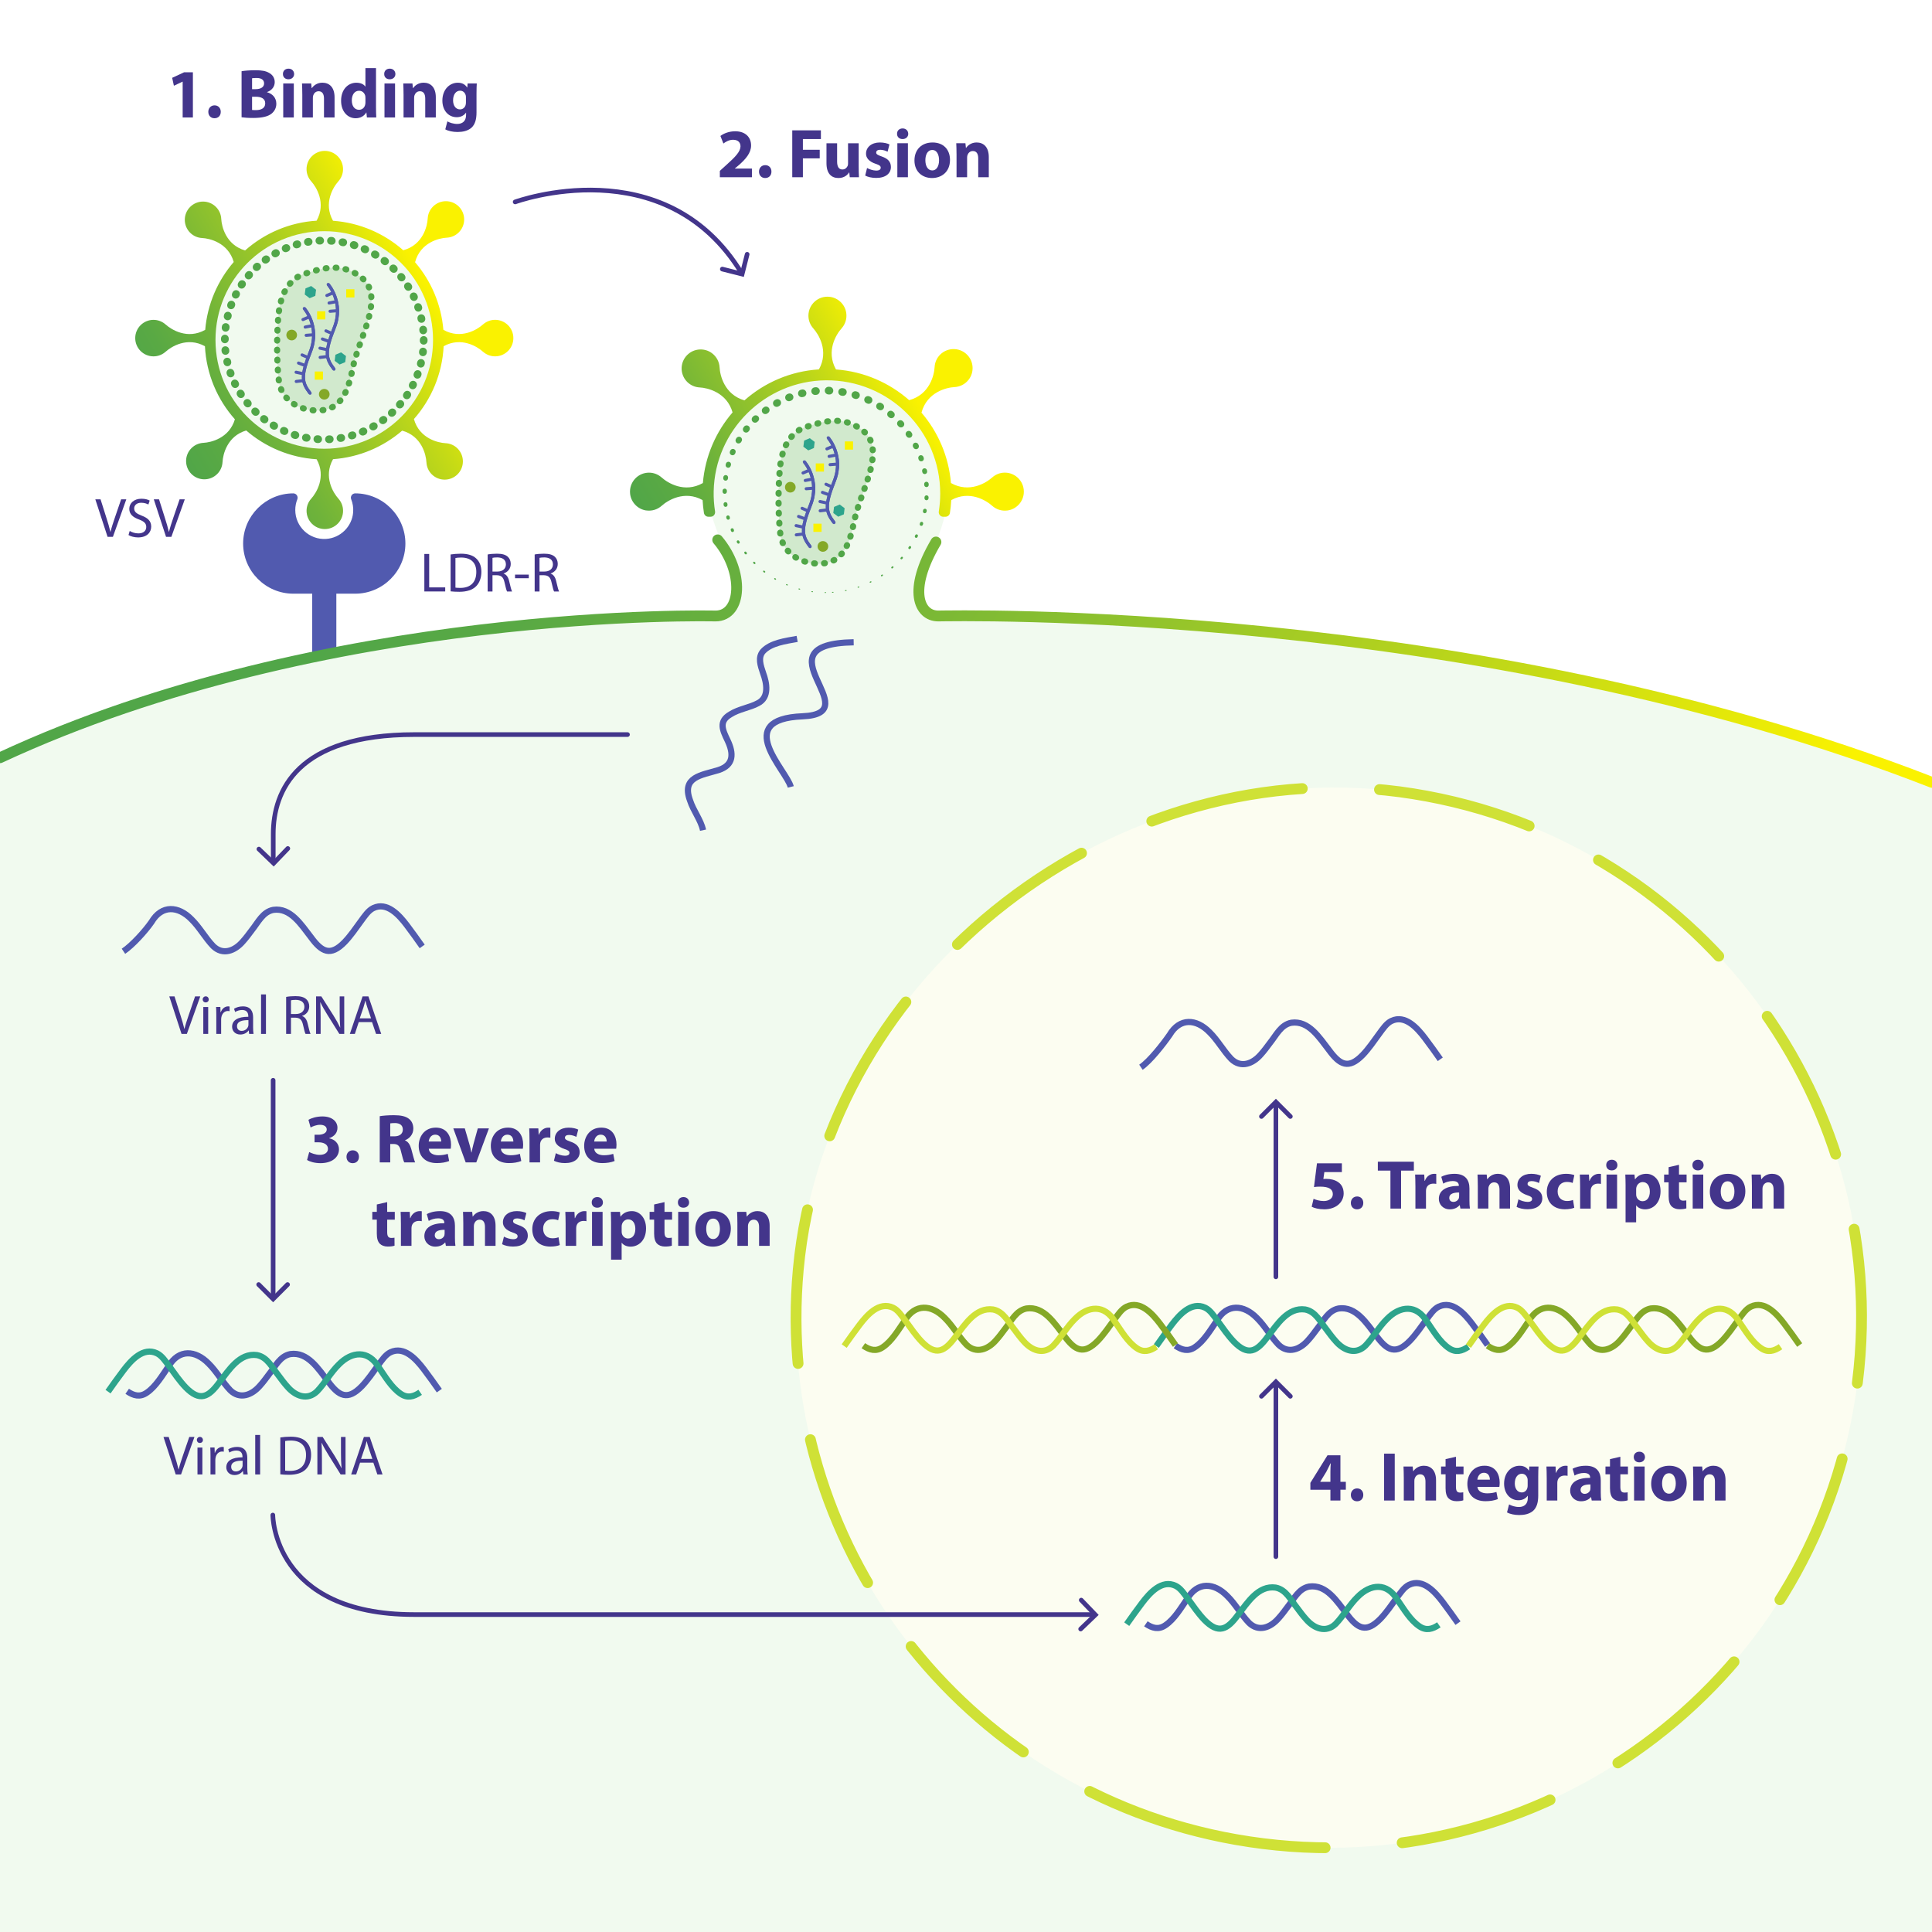 <?xml version="1.0" encoding="UTF-8"?>
<svg xmlns="http://www.w3.org/2000/svg" width="1250" height="1250" xmlns:xlink="http://www.w3.org/1999/xlink" viewBox="0 0 1250 1250">
  <defs>
    <style>
      .cls-1, .cls-2, .cls-3, .cls-4, .cls-5, .cls-6, .cls-7, .cls-8, .cls-9, .cls-10, .cls-11 {
        fill: none;
      }

      .cls-1, .cls-2, .cls-3, .cls-5, .cls-7, .cls-8, .cls-11 {
        stroke-miterlimit: 10;
      }

      .cls-1, .cls-3 {
        stroke-width: 2px;
      }

      .cls-1, .cls-3, .cls-11 {
        stroke: #515aaf;
      }

      .cls-1, .cls-4, .cls-6, .cls-7, .cls-9, .cls-10, .cls-12 {
        stroke-linecap: round;
      }

      .cls-2 {
        stroke: #2da48c;
      }

      .cls-2, .cls-5, .cls-7, .cls-8, .cls-11 {
        stroke-width: 4px;
      }

      .cls-13 {
        fill: url(#Unbenannter_Verlauf_8);
      }

      .cls-14 {
        opacity: .2;
      }

      .cls-14, .cls-15 {
        fill: #51a648;
      }

      .cls-16 {
        fill: #faf200;
      }

      .cls-4, .cls-6, .cls-12 {
        stroke-linejoin: round;
      }

      .cls-4, .cls-9 {
        stroke: #43358b;
        stroke-width: 3px;
      }

      .cls-17 {
        fill: #84a827;
      }

      .cls-5 {
        stroke: #84a827;
      }

      .cls-6 {
        stroke: url(#Unbenannter_Verlauf_30);
      }

      .cls-6, .cls-12 {
        stroke-width: 7px;
      }

      .cls-7 {
        stroke-dasharray: .5 5.95;
      }

      .cls-7, .cls-10 {
        stroke: #51a648;
      }

      .cls-18 {
        fill: #fff;
      }

      .cls-8, .cls-12 {
        stroke: #cfe136;
      }

      .cls-19 {
        fill: #515aaf;
      }

      .cls-10 {
        stroke-dasharray: .5 7;
        stroke-miterlimit: 1;
        stroke-width: 5px;
      }

      .cls-20 {
        fill: #43358b;
      }

      .cls-21 {
        fill: url(#Unbenannter_Verlauf_22);
      }

      .cls-22 {
        fill: #f1faef;
      }

      .cls-23 {
        fill: #2da48c;
      }

      .cls-12 {
        fill: #fcfdf1;
        stroke-dasharray: 100 50;
      }
    </style>
    <linearGradient id="Unbenannter_Verlauf_8" data-name="Unbenannter Verlauf 8" x1="275.29" y1="182.38" x2="81.36" y2="294.35" gradientUnits="userSpaceOnUse">
      <stop offset="0" stop-color="#faf200"/>
      <stop offset=".19" stop-color="#c7db15"/>
      <stop offset=".41" stop-color="#94c42b"/>
      <stop offset=".6" stop-color="#6fb33a"/>
      <stop offset=".76" stop-color="#59a944"/>
      <stop offset=".86" stop-color="#51a648"/>
    </linearGradient>
    <linearGradient id="Unbenannter_Verlauf_22" data-name="Unbenannter Verlauf 22" x1="591.36" y1="255.35" x2="399" y2="366.4" gradientUnits="userSpaceOnUse">
      <stop offset="0" stop-color="#faf200"/>
      <stop offset=".19" stop-color="#c7db15"/>
      <stop offset=".41" stop-color="#94c42b"/>
      <stop offset=".6" stop-color="#6fb33a"/>
      <stop offset=".76" stop-color="#59a944"/>
      <stop offset=".86" stop-color="#51a648"/>
    </linearGradient>
    <linearGradient id="Unbenannter_Verlauf_30" data-name="Unbenannter Verlauf 30" x1="1052.03" y1="744.78" x2="149.76" y2="223.85" gradientUnits="userSpaceOnUse">
      <stop offset="0" stop-color="#faf200"/>
      <stop offset=".19" stop-color="#c7db15"/>
      <stop offset=".41" stop-color="#94c42b"/>
      <stop offset=".6" stop-color="#6fb33a"/>
      <stop offset=".76" stop-color="#59a944"/>
      <stop offset=".86" stop-color="#51a648"/>
    </linearGradient>
  </defs>
  <g id="Ebene_2" data-name="Ebene 2">
    <rect class="cls-18" x="0" width="1250" height="1250"/>
  </g>
  <g id="Ebene_1" data-name="Ebene 1">
    <path class="cls-22" d="M1250,506.18c-292.71-113.72-643.99-108.9-643.99-108.9,0,0-16.1-5.84-9.27-27.28,2.71-8.51,17.1-28.96,16.58-55.38-.77-38.72-42.32-75.03-76.66-74.26-46.64,1.04-73.53,38.91-76.94,63.4-3.41,24.5.89,34.84,16.09,65.54,7.68,15.52-7.47,27.98-7.47,27.98,0,0-254.11-6.5-468.34,92.97v759.74h1250V506.18Z"/>
    <path class="cls-19" d="M229.84,319.21h0c-1.97,0-3.36,1.99-2.62,3.82,1.03,2.58,1.5,5.44,1.27,8.43-.71,9.22-8.27,16.65-17.5,17.22-10.9.68-19.95-7.96-19.95-18.71,0-2.43.46-4.75,1.31-6.88.74-1.86-.6-3.88-2.6-3.88h0c-17.85,0-32.45,14.6-32.45,32.45h0c0,17.85,14.6,32.45,32.45,32.45h40.09c17.85,0,32.45-14.6,32.45-32.45h0c0-17.85-14.6-32.45-32.45-32.45Z"/>
    <g>
      <g>
        <g>
          <path class="cls-13" d="M320.33,206.93c-3.06,0-5.85,1.18-7.95,3.09v-.02c-3.48,3.16-14.06,9.87-25.52,3.39-1.4-16.63-8.06-31.77-18.31-43.73,3.43-12.89,15.78-15.66,20.5-15.88h-.01c2.84-.14,5.64-1.28,7.81-3.45,4.61-4.61,4.61-12.09,0-16.7-4.61-4.61-12.09-4.61-16.7,0-2.17,2.17-3.3,4.97-3.43,7.81h-.01c-.22,4.7-2.98,17-15.8,20.47-12.31-10.84-28.09-17.83-45.46-19.08-6.42-11.44.27-21.98,3.43-25.45h-.02c1.91-2.1,3.09-4.88,3.09-7.95,0-6.52-5.29-11.81-11.81-11.81s-11.81,5.29-11.81,11.81c0,3.06,1.18,5.85,3.09,7.95h-.02c3.15,3.46,9.83,13.98,3.45,25.4-17.7,1.12-33.79,8.2-46.27,19.25-12.5-3.6-15.2-15.71-15.42-20.37h-.01c-.13-2.83-1.27-5.63-3.43-7.79-4.61-4.61-12.09-4.61-16.7,0-4.61,4.61-4.61,12.09,0,16.7,2.17,2.17,4.97,3.3,7.81,3.43h-.01c4.67.23,16.82,2.95,20.4,15.51-10.33,11.99-17.04,27.18-18.45,43.89-11.46,6.49-22.04-.22-25.52-3.39v.02c-2.1-1.91-4.88-3.09-7.95-3.09-6.52,0-11.81,5.29-11.81,11.81s5.29,11.81,11.81,11.81c3.06,0,5.85-1.18,7.95-3.09v.02c3.46-3.15,13.95-9.81,25.34-3.48.93,18.11,8.09,34.57,19.38,47.28-3.67,12.33-15.68,15-20.32,15.22h.01c-2.84.14-5.64,1.28-7.81,3.45-4.61,4.61-4.61,12.09,0,16.7,4.61,4.61,12.09,4.61,16.7,0,2.17-2.17,3.3-4.97,3.43-7.81h.01c.22-4.64,2.91-16.68,15.3-20.33,12.38,10.69,28.2,17.52,45.57,18.62,6.38,11.42-.3,21.94-3.45,25.4h.02c-1.91,2.1-3.09,4.88-3.09,7.95,0,6.52,5.29,11.81,11.81,11.81s11.81-5.29,11.81-11.81c0-3.06-1.18-5.85-3.09-7.95h.02c-3.15-3.47-9.85-14.01-3.43-25.45,17.04-1.23,32.55-7.97,44.75-18.46,12.72,3.51,15.45,15.75,15.68,20.45h.01c.13,2.83,1.27,5.63,3.43,7.79,4.61,4.61,12.09,4.61,16.7,0,4.61-4.61,4.61-12.09,0-16.7-2.17-2.17-4.97-3.3-7.81-3.43h.01c-4.69-.23-16.89-2.96-20.43-15.61,11.21-12.69,18.32-29.09,19.24-47.13,11.4-6.32,21.89.34,25.34,3.48v-.02c2.1,1.91,4.88,3.09,7.95,3.09,6.52,0,11.81-5.29,11.81-11.81,0-6.52-5.29-11.81-11.81-11.81Z"/>
          <circle class="cls-22" cx="209.8" cy="219.96" r="70.38"/>
        </g>
        <circle class="cls-10" cx="209.8" cy="219.96" r="64.33"/>
      </g>
      <g>
        <path class="cls-14" d="M180.48,201.29c2.1-15.95,10.33-22.28,16.79-24.22,6.46-1.94,18.41-6.46,29.07-1.94,10.66,4.52,15.5,11.3,13.56,24.22-1.94,12.92-9.04,25.51-11.95,40.05-2.91,14.53-7.75,25.51-20.99,26.16s-24.87-6.78-26.48-18.73c-1.61-11.95-1.61-33.26,0-45.54Z"/>
        <path class="cls-7" d="M180.48,201.29c2.1-15.95,10.33-22.28,16.79-24.22,6.46-1.94,18.41-6.46,29.07-1.94,10.66,4.52,15.5,11.3,13.56,24.22-1.94,12.92-9.04,25.51-11.95,40.05-2.91,14.53-7.75,25.51-20.99,26.16-13.24.65-24.87-6.78-26.48-18.73s-1.61-33.26,0-45.54Z"/>
      </g>
      <g>
        <g>
          <g>
            <path class="cls-3" d="M200.62,254.42c-5.2-6.91-6.31-10.58.19-26.85,6.49-16.27-3.93-27.98-3.93-27.98"/>
            <path class="cls-1" d="M200.62,254.42c-5.2-6.91-6.31-10.58.19-26.85,6.49-16.27-3.93-27.98-3.93-27.98"/>
          </g>
          <line class="cls-1" x1="196.04" y1="206.75" x2="199.8" y2="205.15"/>
          <line class="cls-1" x1="197.47" y1="211.62" x2="201.48" y2="210.85"/>
          <line class="cls-1" x1="198.1" y1="216.96" x2="202.17" y2="216.64"/>
          <line class="cls-1" x1="195.45" y1="229.64" x2="199.19" y2="231.28"/>
          <line class="cls-1" x1="193.15" y1="234.9" x2="196.99" y2="236.31"/>
          <line class="cls-1" x1="191.58" y1="240.83" x2="195.57" y2="241.67"/>
          <line class="cls-1" x1="191.68" y1="246.8" x2="196.28" y2="246.26"/>
        </g>
        <g>
          <g>
            <path class="cls-3" d="M216.08,238.85c-5.2-6.91-6.31-10.58.19-26.85,6.49-16.27-3.93-27.98-3.93-27.98"/>
            <path class="cls-1" d="M216.08,238.85c-5.2-6.91-6.31-10.58.19-26.85,6.49-16.27-3.93-27.98-3.93-27.98"/>
          </g>
          <line class="cls-1" x1="211.49" y1="191.17" x2="215.25" y2="189.58"/>
          <line class="cls-1" x1="212.92" y1="196.04" x2="216.94" y2="195.27"/>
          <line class="cls-1" x1="213.55" y1="201.39" x2="217.62" y2="201.07"/>
          <line class="cls-1" x1="210.9" y1="214.07" x2="214.64" y2="215.7"/>
          <line class="cls-1" x1="208.61" y1="219.33" x2="212.44" y2="220.74"/>
          <line class="cls-1" x1="207.03" y1="225.26" x2="211.03" y2="226.1"/>
          <line class="cls-1" x1="207.14" y1="231.23" x2="211.73" y2="230.68"/>
        </g>
      </g>
      <g>
        <polygon class="cls-23" points="223.37 234.3 219.71 235.85 216.53 233.46 217.02 229.51 220.68 227.96 223.85 230.36 223.37 234.3"/>
        <polygon class="cls-23" points="204 191.39 200.34 192.94 197.17 190.54 197.65 186.6 201.32 185.05 204.49 187.44 204 191.39"/>
      </g>
      <g>
        <rect class="cls-16" x="203.65" y="240.36" width="5.3" height="5.3"/>
        <rect class="cls-16" x="205.18" y="201.37" width="5.3" height="5.3"/>
        <rect class="cls-16" x="224.01" y="187.14" width="5.3" height="5.3"/>
      </g>
      <g>
        <circle class="cls-17" cx="209.8" cy="255.08" r="3.45"/>
        <circle class="cls-17" cx="188.72" cy="216.77" r="3.45"/>
      </g>
    </g>
    <g>
      <path class="cls-20" d="M118.18,52.83h-.09l-5.58,2.65-1.12-5.13,7.74-3.6h5.67v29.25h-6.62v-23.17Z"/>
      <path class="cls-20" d="M134.78,72.36c0-2.43,1.67-4.19,4.05-4.19s4,1.71,4,4.19-1.62,4.14-4.05,4.14-4-1.75-4-4.14Z"/>
      <path class="cls-20" d="M156.29,46.08c1.8-.36,5.45-.63,8.87-.63,4.18,0,6.75.41,8.95,1.71,2.12,1.12,3.64,3.19,3.64,5.94s-1.57,5.22-4.99,6.48v.09c3.46.94,6.03,3.55,6.03,7.47,0,2.74-1.26,4.9-3.15,6.43-2.21,1.75-5.89,2.75-11.92,2.75-3.38,0-5.89-.23-7.42-.45v-29.79ZM163.09,57.69h2.25c3.6,0,5.53-1.48,5.53-3.73s-1.75-3.51-4.86-3.51c-1.49,0-2.34.09-2.92.18v7.06ZM163.09,71.14c.67.09,1.49.09,2.66.09,3.1,0,5.85-1.17,5.85-4.37s-2.75-4.27-6.17-4.27h-2.34v8.55Z"/>
      <path class="cls-20" d="M190.31,47.88c0,1.89-1.44,3.42-3.69,3.42s-3.6-1.53-3.56-3.42c-.04-1.98,1.4-3.46,3.6-3.46s3.6,1.49,3.64,3.46ZM183.25,76v-22h6.84v22h-6.84Z"/>
      <path class="cls-20" d="M195.58,61.02c0-2.75-.09-5.08-.18-7.02h5.94l.31,3.01h.14c.9-1.39,3.15-3.51,6.79-3.51,4.5,0,7.88,2.97,7.88,9.45v13.05h-6.84v-12.19c0-2.83-.99-4.77-3.46-4.77-1.89,0-3.01,1.3-3.46,2.56-.18.41-.27,1.08-.27,1.71v12.69h-6.84v-14.98Z"/>
      <path class="cls-20" d="M243.27,44.06v25.38c0,2.47.09,5.08.18,6.57h-6.07l-.32-3.24h-.09c-1.4,2.48-4.05,3.74-6.88,3.74-5.22,0-9.4-4.46-9.4-11.29-.05-7.42,4.59-11.7,9.85-11.7,2.7,0,4.81.95,5.8,2.47h.09v-11.92h6.84ZM236.43,63.31c0-.36-.04-.86-.09-1.21-.41-1.84-1.89-3.38-4-3.38-3.11,0-4.72,2.79-4.72,6.25,0,3.73,1.84,6.07,4.68,6.07,1.98,0,3.55-1.35,3.96-3.28.13-.5.18-.99.18-1.58v-2.88Z"/>
      <path class="cls-20" d="M255.83,47.88c0,1.89-1.44,3.42-3.69,3.42s-3.6-1.53-3.56-3.42c-.04-1.98,1.4-3.46,3.6-3.46s3.6,1.49,3.64,3.46ZM248.76,76v-22h6.84v22h-6.84Z"/>
      <path class="cls-20" d="M261.09,61.02c0-2.75-.09-5.08-.18-7.02h5.94l.31,3.01h.14c.9-1.39,3.15-3.51,6.79-3.51,4.5,0,7.88,2.97,7.88,9.45v13.05h-6.84v-12.19c0-2.83-.99-4.77-3.46-4.77-1.89,0-3.01,1.3-3.46,2.56-.18.41-.27,1.08-.27,1.71v12.69h-6.84v-14.98Z"/>
      <path class="cls-20" d="M308.48,54c-.09,1.39-.18,3.24-.18,6.52v12.28c0,4.23-.86,7.7-3.33,9.9-2.43,2.07-5.71,2.7-8.95,2.7-2.88,0-5.94-.58-7.92-1.71l1.35-5.17c1.4.81,3.83,1.67,6.39,1.67,3.24,0,5.71-1.75,5.71-5.8v-1.44h-.09c-1.3,1.84-3.42,2.88-5.94,2.88-5.45,0-9.31-4.41-9.31-10.75,0-7.06,4.59-11.56,9.99-11.56,3.01,0,4.9,1.3,6.03,3.1h.09l.22-2.61h5.94ZM301.46,62.95c0-.45-.04-.9-.13-1.26-.5-1.8-1.8-3.01-3.69-3.01-2.47,0-4.5,2.25-4.5,6.25,0,3.28,1.62,5.85,4.5,5.85,1.75,0,3.15-1.17,3.6-2.79.18-.5.22-1.21.22-1.8v-3.24Z"/>
    </g>
    <rect class="cls-19" x="201.99" y="367.96" width="15.62" height="54.3"/>
    <g>
      <path class="cls-20" d="M465.74,114.68v-4.14l3.78-3.42c6.39-5.71,9.49-9,9.58-12.42,0-2.38-1.44-4.27-4.81-4.27-2.52,0-4.72,1.26-6.25,2.43l-1.93-4.9c2.21-1.67,5.62-3.02,9.58-3.02,6.61,0,10.26,3.87,10.26,9.18,0,4.91-3.55,8.82-7.78,12.6l-2.7,2.25v.09h11.02v5.62h-20.74Z"/>
      <path class="cls-20" d="M491.07,111.04c0-2.43,1.67-4.19,4.05-4.19s4,1.71,4,4.19-1.62,4.14-4.05,4.14-4-1.75-4-4.14Z"/>
      <path class="cls-20" d="M512.58,84.35h18.54v5.62h-11.65v6.93h10.89v5.58h-10.89v12.19h-6.88v-30.33Z"/>
      <path class="cls-20" d="M555.56,107.62c0,2.88.09,5.22.18,7.06h-5.94l-.32-3.1h-.13c-.85,1.35-2.92,3.6-6.88,3.6-4.46,0-7.74-2.79-7.74-9.58v-12.91h6.88v11.83c0,3.2,1.03,5.13,3.42,5.13,1.89,0,2.97-1.3,3.42-2.38.18-.41.23-.95.23-1.48v-13.09h6.88v14.94Z"/>
      <path class="cls-20" d="M561,108.7c1.26.76,3.87,1.67,5.89,1.67s2.92-.72,2.92-1.85-.67-1.67-3.24-2.52c-4.54-1.53-6.3-4-6.25-6.62,0-4.09,3.51-7.2,8.95-7.2,2.57,0,4.86.58,6.21,1.26l-1.21,4.72c-.99-.54-2.88-1.26-4.77-1.26-1.66,0-2.61.67-2.61,1.8,0,1.04.85,1.58,3.55,2.52,4.18,1.44,5.94,3.55,5.98,6.79,0,4.1-3.24,7.11-9.54,7.11-2.88,0-5.45-.63-7.11-1.53l1.21-4.9Z"/>
      <path class="cls-20" d="M587.64,86.56c0,1.89-1.44,3.42-3.69,3.42s-3.6-1.53-3.56-3.42c-.04-1.98,1.4-3.46,3.6-3.46s3.6,1.49,3.64,3.46ZM580.58,114.68v-22h6.84v22h-6.84Z"/>
      <path class="cls-20" d="M614.64,103.43c0,8.05-5.71,11.75-11.61,11.75-6.43,0-11.38-4.23-11.38-11.34s4.68-11.65,11.74-11.65,11.25,4.63,11.25,11.25ZM598.71,103.66c0,3.78,1.58,6.61,4.5,6.61,2.65,0,4.36-2.65,4.36-6.61,0-3.29-1.26-6.62-4.36-6.62-3.29,0-4.5,3.38-4.5,6.62Z"/>
      <path class="cls-20" d="M618.87,99.7c0-2.75-.09-5.08-.18-7.02h5.94l.31,3.01h.14c.9-1.39,3.15-3.51,6.79-3.51,4.5,0,7.88,2.97,7.88,9.45v13.05h-6.84v-12.19c0-2.83-.99-4.77-3.46-4.77-1.89,0-3.01,1.3-3.46,2.56-.18.41-.27,1.08-.27,1.71v12.69h-6.84v-14.98Z"/>
    </g>
    <path class="cls-4" d="M333.31,130.64s97.08-35.6,146.7,46.38"/>
    <path class="cls-21" d="M418.08,330.25c3.91.57,7.51-.72,10.11-3.09v.02c3.6-3.28,14.53-10.21,26.39-3.63.14,2.8.44,5.57.86,8.29.23,1.44,1.46,2.5,2.92,2.5h1.37c1.83,0,3.19-1.64,2.91-3.44-.67-4.21-.98-8.53-.89-12.95.74-39.45,33.08-71.5,72.54-71.89,40.82-.4,74.03,32.56,74.03,73.29,0,3.93-.31,7.79-.91,11.56-.29,1.8,1.08,3.44,2.9,3.44h1.37c1.46,0,2.7-1.06,2.92-2.5.43-2.72.72-5.49.86-8.29,11.87-6.58,22.79.35,26.39,3.63v-.02c2.6,2.37,6.2,3.65,10.11,3.09,5.47-.79,9.8-5.3,10.39-10.79.81-7.41-4.98-13.68-12.22-13.68-3.19,0-6.09,1.23-8.28,3.22v-.02c-3.62,3.29-14.64,10.28-26.58,3.53-1.46-17.32-8.39-33.08-19.07-45.54,3.58-13.42,16.44-16.3,21.35-16.54h-.01c3.51-.18,6.97-1.81,9.33-4.98,3.3-4.43,3.18-10.67-.28-14.98-4.67-5.81-13.19-6.15-18.32-1.03-2.26,2.26-3.44,5.17-3.58,8.13h-.01c-.23,4.89-3.1,17.71-16.45,21.32-12.82-11.29-29.25-18.57-47.35-19.87-6.68-11.91.28-22.89,3.57-26.5h-.02c2.37-2.6,3.65-6.2,3.09-10.11-.79-5.47-5.3-9.8-10.79-10.39-7.41-.81-13.68,4.98-13.68,12.22,0,3.19,1.23,6.09,3.22,8.28h-.02c3.28,3.61,10.24,14.56,3.59,26.46-18.44,1.17-35.18,8.54-48.19,20.04-13.01-3.75-15.83-16.36-16.06-21.22h-.01c-.16-3.5-1.8-6.96-4.96-9.32-4.43-3.3-10.67-3.18-14.98.28-5.81,4.67-6.15,13.19-1.03,18.32,2.26,2.26,5.17,3.44,8.13,3.58h-.01c4.87.24,17.52,3.07,21.24,16.15-10.76,12.49-17.75,28.31-19.21,45.71-11.94,6.76-22.96-.23-26.58-3.53v.02c-2.19-1.99-5.08-3.22-8.28-3.22-7.25,0-13.03,6.27-12.22,13.68.6,5.49,4.93,9.99,10.39,10.79Z"/>
    <g>
      <g>
        <path class="cls-15" d="M534.24,383.62h-.5c-.14,0-.25-.11-.25-.25s.11-.25.25-.25h.5c.14,0,.25.12.25.25,0,.14-.11.25-.25.25Z"/>
        <path class="cls-15" d="M525.72,383.12l-.5-.06c-.16-.02-.27-.16-.25-.32.02-.16.16-.27.32-.25h0s.49.07.49.07c.15.02.26.16.24.32-.02.15-.16.26-.32.24Z"/>
        <path class="cls-15" d="M517.33,381.49l-.49-.13c-.17-.05-.27-.22-.22-.39.05-.17.22-.27.39-.22h0s.48.13.48.13c.17.05.27.22.22.39-.05.17-.22.27-.39.22Z"/>
        <path class="cls-15" d="M509.23,378.77l-.46-.19c-.18-.07-.26-.28-.19-.46s.28-.26.46-.19h0s.46.2.46.2c.18.07.26.28.19.46-.07.18-.28.26-.45.19Z"/>
        <path class="cls-15" d="M501.52,375.06l-.44-.25c-.2-.11-.27-.37-.16-.57.11-.2.37-.27.57-.16,0,0,0,0,0,0h.01s.43.26.43.26c.2.12.26.37.15.57-.12.19-.37.26-.56.15Z"/>
        <path class="cls-15" d="M494.33,370.38l-.4-.3c-.22-.17-.27-.48-.1-.71.17-.22.48-.27.71-.1,0,0,0,0,0,0h.01s.39.32.39.32c.22.17.25.48.08.7-.17.21-.48.25-.7.09Z"/>
        <path class="cls-15" d="M487.8,364.79l-.36-.36c-.23-.23-.23-.6,0-.83.23-.23.6-.23.83,0,0,0,0,0,0,0h.01s.35.37.35.37c.23.23.22.6-.01.83-.23.22-.59.22-.82,0h0Z"/>
        <path class="cls-15" d="M482,358.42l-.32-.4c-.25-.31-.19-.75.11-1s.75-.19,1,.11c0,0,0,.01.01.02l.02.02.3.4c.23.31.17.75-.14.98-.3.23-.73.17-.97-.12h-.01Z"/>
        <path class="cls-15" d="M477.03,351.33l-.26-.44c-.24-.4-.11-.92.29-1.17.4-.24.92-.11,1.17.29,0,0,0,.01.01.02l.02.03.24.43c.23.41.08.92-.32,1.15-.4.22-.9.09-1.13-.3v-.02Z"/>
        <path class="cls-15" d="M473.02,343.62l-.2-.47c-.22-.5.01-1.08.51-1.3s1.08.01,1.3.51c0,0,0,.02.01.03l.02.04.18.46c.2.5-.05,1.07-.55,1.27-.49.2-1.05-.04-1.26-.52v-.02Z"/>
        <path class="cls-15" d="M470.06,335.41l-.14-.5c-.17-.6.18-1.22.78-1.39.6-.17,1.22.18,1.39.78,0,0,0,.02,0,.03v.05s.13.48.13.48c.15.6-.22,1.21-.81,1.36-.59.15-1.18-.2-1.35-.78v-.02Z"/>
        <path class="cls-15" d="M468.21,326.84l-.07-.51c-.1-.69.38-1.33,1.07-1.43s1.33.38,1.43,1.07c0,.01,0,.02,0,.03v.05s.06.49.06.49c.08.69-.42,1.31-1.11,1.39-.68.08-1.29-.4-1.38-1.07v-.03Z"/>
        <path class="cls-15" d="M467.49,318.08v-.52c-.02-.78.6-1.41,1.38-1.42.78,0,1.41.61,1.42,1.39v.1s-.01.5-.01.5c-.01.77-.65,1.38-1.42,1.37-.76-.01-1.36-.63-1.37-1.38v-.03Z"/>
        <path class="cls-15" d="M467.93,309.25l.06-.52c.1-.85.87-1.45,1.72-1.35.85.1,1.45.87,1.35,1.72,0,.01,0,.03,0,.04v.06s-.08.49-.08.49c-.13.84-.91,1.41-1.75,1.29-.82-.12-1.39-.88-1.29-1.7v-.03Z"/>
        <path class="cls-15" d="M469.53,300.52l.13-.51c.23-.9,1.15-1.44,2.05-1.21.9.23,1.44,1.15,1.21,2.05,0,.01,0,.03-.01.04l-.02.07-.14.48c-.26.89-1.19,1.4-2.07,1.14-.87-.25-1.38-1.15-1.15-2.02v-.04Z"/>
        <path class="cls-15" d="M472.29,292.05l.2-.49c.38-.93,1.44-1.38,2.37-1,.93.38,1.38,1.44,1,2.37,0,.02-.01.03-.02.04l-.03.07-.2.45c-.4.91-1.47,1.33-2.39.92-.9-.4-1.31-1.43-.95-2.33l.02-.04Z"/>
        <path class="cls-15" d="M476.17,283.99l.26-.46c.54-.94,1.73-1.27,2.67-.73.94.54,1.27,1.73.73,2.67,0,.02-.02.03-.03.04l-.04.07-.26.42c-.56.92-1.76,1.21-2.68.65-.9-.55-1.2-1.72-.68-2.63l.02-.04Z"/>
        <path class="cls-15" d="M481.08,276.49l.32-.42c.7-.92,2.02-1.1,2.94-.4.92.7,1.1,2.02.4,2.94-.01.01-.02.03-.03.04l-.05.07-.31.39c-.73.9-2.04,1.03-2.94.31-.88-.71-1.03-1.99-.35-2.88l.03-.04Z"/>
        <path class="cls-15" d="M487.01,269.72l.38-.37c.86-.85,2.26-.84,3.11.02.85.86.84,2.25-.02,3.11,0,0-.01.01-.02.02l-.05.04-.36.34c-.88.83-2.27.8-3.1-.08-.82-.87-.8-2.23.05-3.07h.02Z"/>
        <path class="cls-15" d="M493.82,263.8l.42-.32c1.01-.76,2.44-.56,3.2.45.76,1.01.56,2.44-.45,3.2,0,0-.02.01-.03.02l-.05.04-.4.29c-1.02.74-2.44.51-3.18-.51-.73-1.01-.52-2.41.47-3.15h.02Z"/>
        <path class="cls-15" d="M501.36,258.81l.46-.26c1.14-.64,2.58-.24,3.22.9.64,1.14.24,2.58-.9,3.22,0,0-.02.01-.03.02l-.06.03-.44.24c-1.15.62-2.58.19-3.2-.96-.61-1.13-.2-2.55.91-3.18h.02Z"/>
        <path class="cls-15" d="M509.55,254.92l.5-.19c1.24-.48,2.64.14,3.12,1.38.48,1.24-.14,2.64-1.38,3.12h-.02s-.03.02-.03.02l-.46.18h0c-1.25.48-2.64-.15-3.11-1.4-.47-1.24.15-2.63,1.38-3.1Z"/>
        <path class="cls-15" d="M518.2,252.17l.52-.13c1.31-.32,2.64.49,2.95,1.8.32,1.31-.49,2.64-1.8,2.95h-.02s-.03.01-.03.01l-.48.11h0c-1.31.31-2.63-.51-2.94-1.82-.31-1.31.5-2.62,1.81-2.93Z"/>
        <path class="cls-15" d="M527.14,250.6l.53-.06c1.36-.14,2.58.85,2.72,2.21.14,1.36-.85,2.58-2.21,2.72h-.02s-.03,0-.03,0l-.49.05h0c-1.36.13-2.57-.86-2.71-2.22-.13-1.36.86-2.56,2.21-2.7Z"/>
        <path class="cls-15" d="M536.21,250.24l.53.02c1.37.05,2.44,1.21,2.39,2.58-.05,1.37-1.2,2.43-2.56,2.39h0s-.5-.02-.5-.02h-.03c-1.38-.04-2.46-1.19-2.41-2.57.04-1.37,1.19-2.45,2.57-2.41h.02Z"/>
        <path class="cls-15" d="M545.25,251.15l.53.09c1.34.23,2.24,1.5,2.01,2.84-.23,1.33-1.49,2.23-2.82,2.01h0s-.49-.08-.49-.08h-.03c-1.34-.22-2.25-1.49-2.03-2.83s1.48-2.25,2.82-2.03h.02Z"/>
        <path class="cls-15" d="M554.08,253.24l.51.16c1.28.4,1.99,1.76,1.59,3.04-.4,1.27-1.75,1.98-3.02,1.6h0s-.48-.15-.48-.15h-.03c-1.28-.4-2-1.75-1.61-3.04.39-1.28,1.75-2,3.03-1.61h.02Z"/>
        <path class="cls-15" d="M562.56,256.48l.48.22c1.2.56,1.72,1.98,1.16,3.18-.55,1.19-1.97,1.71-3.16,1.17h0s-.45-.21-.45-.21h-.03c-1.2-.56-1.73-1.98-1.18-3.18.55-1.2,1.97-1.73,3.17-1.18h.02Z"/>
        <path class="cls-15" d="M570.47,260.89l.45.29h.02c1.07.71,1.36,2.14.67,3.21-.69,1.05-2.1,1.36-3.16.69l-.42-.26-.05-.03c-1.08-.68-1.41-2.11-.73-3.19.68-1.08,2.11-1.41,3.19-.73,0,0,.03.02.04.02Z"/>
        <path class="cls-15" d="M577.71,266.29l.4.35h.01c.93.81,1.03,2.22.23,3.15-.79.92-2.17,1.03-3.1.26l-.38-.32-.04-.03c-.95-.79-1.08-2.19-.29-3.14.79-.95,2.19-1.08,3.14-.29,0,0,.02.02.03.03Z"/>
        <path class="cls-15" d="M584.16,272.58l.35.4h.01c.79.9.71,2.25-.17,3.03-.87.78-2.2.71-2.99-.14l-.34-.36-.04-.04c-.8-.87-.75-2.23.12-3.03s2.23-.75,3.03.12c0,0,.02.02.03.03Z"/>
        <path class="cls-15" d="M589.63,279.7l.29.44.02.03c.61.92.36,2.17-.56,2.78-.9.6-2.12.36-2.74-.51l-.29-.41-.04-.06c-.64-.91-.43-2.16.48-2.8.91-.64,2.16-.43,2.8.48.01.01.03.04.04.05Z"/>
        <path class="cls-15" d="M594.1,287.46l.23.47.02.03c.45.93.06,2.04-.86,2.49-.91.44-2,.08-2.47-.81l-.23-.44-.03-.06c-.48-.92-.13-2.05.79-2.53.92-.48,2.05-.13,2.53.79,0,.01.02.04.03.05Z"/>
        <path class="cls-15" d="M597.49,295.71l.16.5v.03c.31.91-.18,1.88-1.09,2.18-.89.29-1.85-.18-2.17-1.05l-.17-.47-.02-.06c-.33-.9.13-1.9,1.03-2.23.9-.33,1.9.13,2.23,1.03,0,.01.01.04.02.05Z"/>
        <path class="cls-15" d="M599.75,304.3l.1.51v.03c.17.86-.4,1.69-1.26,1.86-.85.16-1.66-.39-1.85-1.22l-.11-.49v-.06c-.2-.86.34-1.72,1.2-1.91.86-.19,1.72.35,1.91,1.22,0,.01,0,.03.01.05Z"/>
        <path class="cls-15" d="M600.85,313.09l.03.51v.03c.04.8-.57,1.49-1.37,1.53-.79.04-1.46-.55-1.53-1.33l-.04-.49v-.05c-.07-.8.52-1.51,1.33-1.58s1.51.53,1.58,1.33c0,.01,0,.03,0,.05Z"/>
        <path class="cls-15" d="M600.79,321.9l-.04.52v.03c-.06.72-.69,1.27-1.41,1.21-.71-.05-1.24-.66-1.21-1.37l.02-.5v-.05c.04-.73.65-1.3,1.38-1.26.73.03,1.3.65,1.26,1.38,0,.01,0,.03,0,.04Z"/>
        <path class="cls-15" d="M599.58,330.6l-.11.5v.02c-.14.64-.76,1.04-1.4.91-.62-.13-1.03-.74-.92-1.36l.09-.49v-.04c.12-.64.74-1.07,1.38-.96.64.11,1.07.73.96,1.38,0,.01,0,.03,0,.04Z"/>
        <path class="cls-15" d="M597.24,339.03l-.17.49v.02c-.2.54-.79.82-1.33.63-.53-.19-.81-.76-.64-1.3l.15-.48v-.04c.19-.55.78-.86,1.33-.68s.85.77.68,1.32c0,0,0,.02-.01.03Z"/>
        <path class="cls-15" d="M593.81,347.04l-.23.45v.02c-.24.44-.78.62-1.22.39-.43-.22-.61-.75-.4-1.19l.21-.45v-.03c.23-.45.77-.65,1.23-.43.45.22.65.76.43,1.21,0,0,0,.02-.01.03Z"/>
        <path class="cls-15" d="M589.37,354.5l-.29.42h0c-.24.36-.72.45-1.06.21-.34-.24-.43-.7-.21-1.04l.27-.42.02-.02c.23-.36.71-.46,1.07-.23.36.23.46.71.23,1.07,0,0,0,.01-.01.02Z"/>
        <path class="cls-15" d="M584.02,361.28l-.34.38h0c-.23.27-.63.28-.89.05-.25-.23-.27-.61-.05-.87l.32-.38.02-.02c.23-.27.63-.3.9-.07s.3.63.07.9c0,0,0,.01-.01.02Z"/>
        <path class="cls-15" d="M577.9,367.33l-.38.33h0c-.23.2-.56.17-.76-.05-.19-.22-.17-.56.05-.75l.37-.33h.01c.22-.21.57-.19.77.03s.18.57-.04.77c0,0,0,0,0,0Z"/>
        <path class="cls-15" d="M571.08,372.54l-.42.28c-.21.14-.49.08-.63-.12-.14-.21-.08-.49.12-.63l.41-.28h0c.21-.15.49-.1.64.11.14.21.09.49-.12.64,0,0,0,0,0,0Z"/>
        <path class="cls-15" d="M563.64,376.79l-.45.22c-.18.09-.4.02-.49-.17-.09-.18-.01-.4.16-.49l.44-.23h0c.18-.1.41-.02.5.16.09.18.02.41-.16.5,0,0,0,0,0,0Z"/>
        <path class="cls-15" d="M555.76,380.09l-.48.16c-.17.06-.36-.03-.42-.21-.06-.17.03-.36.2-.42l.47-.16c.17-.06.36.03.43.2.06.17-.03.36-.2.43h0Z"/>
        <path class="cls-15" d="M547.52,382.34l-.49.1c-.16.03-.32-.07-.35-.23-.03-.16.07-.32.23-.35l.49-.1c.16-.04.32.07.36.23.04.16-.07.32-.23.36h0Z"/>
        <path class="cls-15" d="M539.06,383.47l-.5.03c-.15,0-.27-.1-.28-.25,0-.15.1-.27.25-.28l.49-.04c.15-.01.28.1.29.24.01.15-.1.28-.24.29h0Z"/>
      </g>
      <g>
        <path class="cls-14" d="M504.92,300.36c2.1-15.95,10.33-22.28,16.79-24.22,6.46-1.94,18.41-6.46,29.07-1.94,10.66,4.52,15.5,11.3,13.56,24.22-1.94,12.92-9.04,25.51-11.95,40.05-2.91,14.53-7.75,25.51-20.99,26.16s-24.87-6.78-26.48-18.73c-1.61-11.95-1.61-33.26,0-45.54Z"/>
        <path class="cls-7" d="M504.92,300.36c2.1-15.95,10.33-22.28,16.79-24.22,6.46-1.94,18.41-6.46,29.07-1.94,10.66,4.52,15.5,11.3,13.56,24.22-1.94,12.92-9.04,25.51-11.95,40.05-2.91,14.53-7.75,25.51-20.99,26.16-13.24.65-24.87-6.78-26.48-18.73s-1.61-33.26,0-45.54Z"/>
      </g>
      <g>
        <g>
          <g>
            <path class="cls-3" d="M524.15,353.66c-5.2-6.91-6.31-10.58.19-26.85,6.49-16.27-3.93-27.98-3.93-27.98"/>
            <path class="cls-1" d="M524.15,353.66c-5.2-6.91-6.31-10.58.19-26.85,6.49-16.27-3.93-27.98-3.93-27.98"/>
          </g>
          <line class="cls-1" x1="519.57" y1="305.99" x2="523.33" y2="304.39"/>
          <line class="cls-1" x1="521" y1="310.86" x2="525.01" y2="310.09"/>
          <line class="cls-1" x1="521.62" y1="316.21" x2="525.69" y2="315.89"/>
          <line class="cls-1" x1="518.97" y1="328.88" x2="522.71" y2="330.52"/>
          <line class="cls-1" x1="516.68" y1="334.14" x2="520.51" y2="335.55"/>
          <line class="cls-1" x1="515.1" y1="340.07" x2="519.1" y2="340.91"/>
          <line class="cls-1" x1="515.21" y1="346.04" x2="519.81" y2="345.5"/>
        </g>
        <g>
          <g>
            <path class="cls-3" d="M539.6,338.09c-5.2-6.91-6.31-10.58.19-26.85,6.49-16.27-3.93-27.98-3.93-27.98"/>
            <path class="cls-1" d="M539.6,338.09c-5.2-6.91-6.31-10.58.19-26.85,6.49-16.27-3.93-27.98-3.93-27.98"/>
          </g>
          <line class="cls-1" x1="535.02" y1="290.41" x2="538.78" y2="288.82"/>
          <line class="cls-1" x1="536.45" y1="295.28" x2="540.46" y2="294.51"/>
          <line class="cls-1" x1="537.07" y1="300.63" x2="541.15" y2="300.31"/>
          <line class="cls-1" x1="534.42" y1="313.31" x2="538.17" y2="314.94"/>
          <line class="cls-1" x1="532.13" y1="318.57" x2="535.96" y2="319.98"/>
          <line class="cls-1" x1="530.55" y1="324.5" x2="534.55" y2="325.34"/>
          <line class="cls-1" x1="530.66" y1="330.47" x2="535.26" y2="329.92"/>
        </g>
      </g>
      <g>
        <polygon class="cls-23" points="545.98 332.76 542.32 334.31 539.14 331.92 539.63 327.97 543.29 326.42 546.47 328.81 545.98 332.76"/>
        <polygon class="cls-23" points="526.62 289.85 522.95 291.4 519.78 289 520.27 285.06 523.93 283.51 527.1 285.9 526.62 289.85"/>
      </g>
      <g>
        <rect class="cls-16" x="526.26" y="338.82" width="5.3" height="5.3"/>
        <rect class="cls-16" x="527.8" y="299.83" width="5.3" height="5.3"/>
        <rect class="cls-16" x="546.62" y="285.6" width="5.3" height="5.3"/>
      </g>
      <g>
        <circle class="cls-17" cx="532.41" cy="353.54" r="3.45"/>
        <circle class="cls-17" cx="511.33" cy="315.23" r="3.45"/>
      </g>
    </g>
    <g>
      <path class="cls-20" d="M69.6,347.34l-7.92-24.26h3.38l3.78,11.95c1.04,3.28,1.94,6.23,2.59,9.07h.07c.68-2.81,1.69-5.87,2.77-9.04l4.1-11.99h3.35l-8.67,24.26h-3.46Z"/>
      <path class="cls-20" d="M83.93,343.53c1.4.86,3.46,1.58,5.62,1.58,3.2,0,5.08-1.69,5.08-4.14,0-2.27-1.3-3.56-4.57-4.82-3.96-1.4-6.41-3.46-6.41-6.88,0-3.78,3.13-6.59,7.85-6.59,2.48,0,4.28.58,5.36,1.19l-.86,2.56c-.79-.43-2.41-1.15-4.61-1.15-3.31,0-4.57,1.98-4.57,3.64,0,2.27,1.48,3.38,4.82,4.68,4.1,1.58,6.19,3.56,6.19,7.13,0,3.74-2.77,6.98-8.5,6.98-2.34,0-4.9-.68-6.19-1.55l.79-2.63Z"/>
      <path class="cls-20" d="M107.43,347.34l-7.92-24.26h3.38l3.78,11.95c1.04,3.28,1.94,6.23,2.59,9.07h.07c.68-2.81,1.69-5.87,2.77-9.04l4.1-11.99h3.35l-8.67,24.26h-3.46Z"/>
    </g>
    <g>
      <path class="cls-20" d="M274.55,358.41h3.13v21.63h10.37v2.63h-13.5v-24.26Z"/>
      <path class="cls-20" d="M291.54,358.74c1.91-.29,4.18-.5,6.66-.5,4.5,0,7.7,1.04,9.83,3.02,2.16,1.98,3.42,4.79,3.42,8.71s-1.22,7.2-3.49,9.43c-2.27,2.27-6.01,3.49-10.73,3.49-2.23,0-4.1-.11-5.69-.29v-23.86ZM294.67,380.19c.79.14,1.94.18,3.17.18,6.7,0,10.33-3.74,10.33-10.29.04-5.72-3.2-9.36-9.83-9.36-1.62,0-2.84.14-3.67.32v19.15Z"/>
      <path class="cls-20" d="M315.51,358.74c1.58-.32,3.85-.5,6.01-.5,3.35,0,5.51.61,7.02,1.98,1.22,1.08,1.91,2.74,1.91,4.61,0,3.2-2.02,5.33-4.57,6.19v.11c1.87.65,2.99,2.38,3.56,4.9.79,3.38,1.37,5.72,1.87,6.66h-3.24c-.4-.68-.94-2.77-1.62-5.79-.72-3.35-2.02-4.61-4.86-4.72h-2.95v10.51h-3.13v-23.94ZM318.65,369.79h3.2c3.35,0,5.47-1.83,5.47-4.61,0-3.13-2.27-4.5-5.58-4.54-1.51,0-2.59.14-3.1.29v8.85Z"/>
      <path class="cls-20" d="M342.12,371.77v2.34h-8.89v-2.34h8.89Z"/>
      <path class="cls-20" d="M345.93,358.74c1.58-.32,3.85-.5,6.01-.5,3.35,0,5.51.61,7.02,1.98,1.22,1.08,1.91,2.74,1.91,4.61,0,3.2-2.02,5.33-4.57,6.19v.11c1.87.65,2.99,2.38,3.56,4.9.79,3.38,1.37,5.72,1.87,6.66h-3.24c-.4-.68-.94-2.77-1.62-5.79-.72-3.35-2.02-4.61-4.86-4.72h-2.95v10.51h-3.13v-23.94ZM349.07,369.79h3.2c3.35,0,5.47-1.83,5.47-4.61,0-3.13-2.27-4.5-5.58-4.54-1.51,0-2.59.14-3.1.29v8.85Z"/>
    </g>
    <path class="cls-11" d="M454.87,537.13c-1.41-6.64-6.19-12.3-8.46-19.35-5.54-15.18,7.41-16.16,18.42-19.54,10.12-3.24,9.88-10.82,5.9-19.22-3.21-6.7-5.96-12.29,1.86-16.84,5.22-3.38,12.84-4.46,17.77-7.2,7.51-3.75,5.77-12.98,3.36-19.53-1.59-4.73-3.54-10.08-.04-14.06,5.15-5.52,14.61-6.67,22.08-8.03"/>
    <path class="cls-11" d="M511.62,509.13c-2.64-10.7-38.09-43.78,7.62-45.69,43.71-1.82-30.36-46.78,33.09-47.89"/>
    <path class="cls-6" d="M1249.96,506.18c-297.04-115.94-636.93-107.64-642.94-107.64-12.25,0-20.01-16.38-1.46-47.86M-.01,490.26c210.64-98.1,462.89-91.71,462.89-91.71,17.2,0,18.87-28.66,1.48-49.27"/>
    <g>
      <path class="cls-11" d="M82.3,900.16c4.14,2.85,8.25,3.99,12.66.92,5.81-3.91,10.09-11.28,14.15-17.13,6.67-11.27,17.36-10.42,25.83-1.77,5.23,5.1,8.95,12.02,14.05,17.34,6.3,6.13,13.97,3.06,19.11-2.87,2.14-2.34,4.06-4.97,5.99-7.56,4.06-5.06,7.04-11.69,13.81-13.01,11.22-1.58,18.06,9.61,24.31,17.62,7.04,9.67,12.66,12.66,21.87,3.2,3.89-4.09,7.14-8.87,10.49-13.47,2.52-3.42,4.83-6.94,8.04-8.5,8.9-4.26,16.74,4.57,21.65,11.04,3.45,4.52,6.72,9.17,9.98,13.77"/>
      <path class="cls-2" d="M271.85,900.82c-4.14,2.85-8.25,3.99-12.66.92-5.81-3.91-10.09-11.28-14.15-17.13-6.67-11.27-17.36-10.42-25.83-1.77-5.23,5.1-8.95,12.02-14.05,17.34-6.3,6.13-13.97,3.06-19.11-2.87-2.14-2.34-4.06-4.97-5.99-7.56-4.06-5.06-7.04-11.69-13.81-13.01-11.22-1.58-18.06,9.61-24.31,17.62-7.04,9.67-12.66,12.66-21.87,3.2-3.89-4.09-7.14-8.87-10.49-13.47-2.52-3.42-4.83-6.94-8.04-8.5-8.9-4.26-16.74,4.57-21.65,11.04-3.45,4.52-6.72,9.17-9.98,13.77"/>
    </g>
    <path class="cls-11" d="M79.88,615.48c5.81-3.91,14.09-13.08,18.15-18.93,6.67-11.27,17.36-10.42,25.83-1.77,5.23,5.1,8.95,12.02,14.05,17.34,6.3,6.13,13.97,3.06,19.11-2.87,2.14-2.34,4.06-4.97,5.99-7.56,4.06-5.06,7.04-11.69,13.81-13.01,11.22-1.58,18.06,9.61,24.31,17.62,7.04,9.67,12.66,12.66,21.87,3.2,3.89-4.09,7.14-8.87,10.49-13.47,2.52-3.42,4.83-6.94,8.04-8.5,8.9-4.26,16.74,4.57,21.65,11.04,3.45,4.52,6.72,9.17,9.98,13.77"/>
    <g>
      <path class="cls-20" d="M117.45,668.94l-7.92-24.26h3.38l3.78,11.95c1.04,3.28,1.94,6.23,2.59,9.07h.07c.68-2.81,1.69-5.87,2.77-9.04l4.1-11.99h3.35l-8.67,24.26h-3.46Z"/>
      <path class="cls-20" d="M135.06,646.62c.04,1.08-.76,1.94-2.02,1.94-1.12,0-1.91-.86-1.91-1.94s.83-1.98,1.98-1.98,1.94.86,1.94,1.98ZM131.53,668.94v-17.42h3.17v17.42h-3.17Z"/>
      <path class="cls-20" d="M139.95,656.95c0-2.05-.04-3.82-.14-5.44h2.77l.11,3.42h.14c.79-2.34,2.7-3.82,4.82-3.82.36,0,.61.04.9.11v2.99c-.32-.07-.65-.11-1.08-.11-2.23,0-3.82,1.69-4.25,4.07-.07.43-.14.94-.14,1.48v9.29h-3.13v-11.99Z"/>
      <path class="cls-20" d="M161.19,668.94l-.25-2.2h-.11c-.97,1.37-2.84,2.59-5.33,2.59-3.53,0-5.33-2.48-5.33-5,0-4.21,3.74-6.52,10.47-6.48v-.36c0-1.44-.4-4.03-3.96-4.03-1.62,0-3.31.5-4.54,1.3l-.72-2.09c1.44-.94,3.53-1.55,5.72-1.55,5.33,0,6.62,3.63,6.62,7.13v6.51c0,1.51.07,2.99.29,4.18h-2.88ZM160.73,660.04c-3.46-.07-7.38.54-7.38,3.92,0,2.05,1.37,3.02,2.99,3.02,2.27,0,3.71-1.44,4.21-2.92.11-.32.18-.68.18-1.01v-3.02Z"/>
      <path class="cls-20" d="M168.9,643.38h3.17v25.56h-3.17v-25.56Z"/>
      <path class="cls-20" d="M185.13,645c1.58-.32,3.85-.5,6.01-.5,3.35,0,5.51.61,7.02,1.98,1.22,1.08,1.91,2.74,1.91,4.61,0,3.2-2.02,5.33-4.57,6.19v.11c1.87.65,2.99,2.38,3.56,4.9.79,3.38,1.37,5.72,1.87,6.66h-3.24c-.4-.68-.94-2.77-1.62-5.79-.72-3.35-2.02-4.61-4.86-4.72h-2.95v10.51h-3.13v-23.94ZM188.27,656.05h3.2c3.35,0,5.47-1.83,5.47-4.61,0-3.13-2.27-4.5-5.58-4.54-1.51,0-2.59.14-3.1.29v8.85Z"/>
      <path class="cls-20" d="M204.5,668.94v-24.26h3.42l7.78,12.27c1.8,2.84,3.2,5.4,4.36,7.88l.07-.04c-.29-3.24-.36-6.19-.36-9.97v-10.15h2.95v24.26h-3.17l-7.7-12.31c-1.69-2.7-3.31-5.47-4.54-8.1l-.11.04c.18,3.06.25,5.97.25,10.01v10.37h-2.95Z"/>
      <path class="cls-20" d="M232.11,661.3l-2.52,7.63h-3.24l8.24-24.26h3.78l8.28,24.26h-3.35l-2.59-7.63h-8.6ZM240.07,658.86l-2.38-6.98c-.54-1.58-.9-3.02-1.26-4.43h-.07c-.36,1.44-.76,2.92-1.22,4.39l-2.38,7.02h7.31Z"/>
    </g>
    <g>
      <path class="cls-20" d="M113.69,953.97l-7.92-24.26h3.38l3.78,11.95c1.04,3.28,1.94,6.23,2.59,9.07h.07c.68-2.81,1.69-5.87,2.77-9.04l4.1-11.99h3.35l-8.67,24.26h-3.46Z"/>
      <path class="cls-20" d="M131.29,931.65c.04,1.08-.76,1.94-2.02,1.94-1.12,0-1.91-.86-1.91-1.94s.83-1.98,1.98-1.98,1.94.86,1.94,1.98ZM127.77,953.97v-17.42h3.17v17.42h-3.17Z"/>
      <path class="cls-20" d="M136.19,941.98c0-2.05-.04-3.82-.14-5.44h2.77l.11,3.42h.14c.79-2.34,2.7-3.82,4.82-3.82.36,0,.61.04.9.11v2.99c-.32-.07-.65-.11-1.08-.11-2.23,0-3.82,1.69-4.25,4.07-.07.43-.14.94-.14,1.48v9.29h-3.13v-11.99Z"/>
      <path class="cls-20" d="M157.43,953.97l-.25-2.2h-.11c-.97,1.37-2.84,2.59-5.33,2.59-3.53,0-5.33-2.48-5.33-5,0-4.21,3.74-6.52,10.47-6.48v-.36c0-1.44-.4-4.03-3.96-4.03-1.62,0-3.31.5-4.54,1.3l-.72-2.09c1.44-.94,3.53-1.55,5.72-1.55,5.33,0,6.62,3.63,6.62,7.13v6.51c0,1.51.07,2.99.29,4.18h-2.88ZM156.96,945.08c-3.46-.07-7.38.54-7.38,3.92,0,2.05,1.37,3.02,2.99,3.02,2.27,0,3.71-1.44,4.21-2.92.11-.32.18-.68.18-1.01v-3.02Z"/>
      <path class="cls-20" d="M165.13,928.41h3.17v25.56h-3.17v-25.56Z"/>
      <path class="cls-20" d="M181.37,930.03c1.91-.29,4.18-.5,6.66-.5,4.5,0,7.7,1.04,9.83,3.02,2.16,1.98,3.42,4.79,3.42,8.71s-1.22,7.2-3.49,9.43c-2.27,2.27-6.01,3.49-10.73,3.49-2.23,0-4.1-.11-5.69-.29v-23.86ZM184.5,951.49c.79.14,1.94.18,3.17.18,6.7,0,10.33-3.74,10.33-10.29.04-5.72-3.2-9.36-9.83-9.36-1.62,0-2.84.14-3.67.32v19.15Z"/>
      <path class="cls-20" d="M205.34,953.97v-24.26h3.42l7.78,12.27c1.8,2.84,3.2,5.4,4.36,7.88l.07-.04c-.29-3.24-.36-6.19-.36-9.97v-10.15h2.95v24.26h-3.17l-7.7-12.31c-1.69-2.7-3.31-5.47-4.54-8.1l-.11.04c.18,3.06.25,5.97.25,10.01v10.37h-2.95Z"/>
      <path class="cls-20" d="M232.96,946.34l-2.52,7.63h-3.24l8.24-24.26h3.78l8.28,24.26h-3.35l-2.59-7.63h-8.6ZM240.91,943.89l-2.38-6.98c-.54-1.58-.9-3.02-1.26-4.43h-.07c-.36,1.44-.76,2.92-1.22,4.39l-2.38,7.02h7.31Z"/>
    </g>
    <g>
      <path class="cls-20" d="M200.06,745.38c1.22.63,4,1.8,6.79,1.8,3.55,0,5.35-1.71,5.35-3.91,0-2.88-2.88-4.19-5.89-4.19h-2.79v-4.9h2.66c2.29-.04,5.22-.9,5.22-3.38,0-1.75-1.44-3.06-4.32-3.06-2.39,0-4.91,1.04-6.12,1.75l-1.39-4.95c1.75-1.12,5.26-2.21,9.04-2.21,6.25,0,9.72,3.29,9.72,7.29,0,3.1-1.75,5.54-5.35,6.79v.09c3.51.63,6.34,3.29,6.34,7.11,0,5.17-4.54,8.96-11.97,8.96-3.78,0-6.97-.99-8.68-2.07l1.39-5.13Z"/>
      <path class="cls-20" d="M224.18,748.44c0-2.43,1.67-4.19,4.05-4.19s4,1.71,4,4.19-1.62,4.14-4.05,4.14-4-1.75-4-4.14Z"/>
      <path class="cls-20" d="M245.69,722.16c2.21-.36,5.49-.63,9.13-.63,4.5,0,7.65.67,9.81,2.38,1.8,1.44,2.79,3.55,2.79,6.34,0,3.87-2.75,6.52-5.35,7.47v.13c2.11.86,3.28,2.88,4.05,5.67.94,3.42,1.89,7.38,2.47,8.55h-7.02c-.5-.85-1.21-3.33-2.12-7.06-.81-3.78-2.12-4.82-4.9-4.86h-2.07v11.92h-6.79v-29.92ZM252.49,735.21h2.7c3.42,0,5.44-1.71,5.44-4.37,0-2.79-1.89-4.18-5.04-4.23-1.67,0-2.61.13-3.1.22v8.37Z"/>
      <path class="cls-20" d="M277.42,743.26c.22,2.83,3.01,4.18,6.21,4.18,2.34,0,4.23-.32,6.07-.9l.9,4.63c-2.25.9-5,1.35-7.96,1.35-7.47,0-11.74-4.32-11.74-11.21,0-5.58,3.46-11.74,11.11-11.74,7.11,0,9.81,5.54,9.81,10.98,0,1.17-.13,2.21-.22,2.7h-14.17ZM285.47,738.58c0-1.67-.72-4.46-3.87-4.46-2.88,0-4.05,2.61-4.23,4.46h8.1Z"/>
      <path class="cls-20" d="M300.73,730.08l2.97,10.21c.54,1.84.94,3.6,1.26,5.35h.13c.36-1.8.72-3.46,1.21-5.35l2.83-10.21h7.2l-8.19,22h-6.84l-8.01-22h7.42Z"/>
      <path class="cls-20" d="M324.08,743.26c.22,2.83,3.01,4.18,6.21,4.18,2.34,0,4.23-.32,6.07-.9l.9,4.63c-2.25.9-5,1.35-7.96,1.35-7.47,0-11.74-4.32-11.74-11.21,0-5.58,3.46-11.74,11.11-11.74,7.11,0,9.81,5.54,9.81,10.98,0,1.17-.13,2.21-.22,2.7h-14.17ZM332.14,738.58c0-1.67-.72-4.46-3.87-4.46-2.88,0-4.05,2.61-4.23,4.46h8.1Z"/>
      <path class="cls-20" d="M342.58,737.32c0-3.24-.09-5.35-.18-7.24h5.9l.22,4.05h.18c1.12-3.2,3.83-4.54,5.94-4.54.63,0,.94,0,1.44.09v6.43c-.5-.09-1.08-.18-1.84-.18-2.52,0-4.23,1.35-4.68,3.46-.09.45-.13.99-.13,1.53v11.16h-6.84v-14.76Z"/>
      <path class="cls-20" d="M359.63,746.1c1.26.76,3.87,1.66,5.89,1.66s2.92-.72,2.92-1.84-.67-1.67-3.24-2.52c-4.54-1.53-6.3-4-6.25-6.62,0-4.09,3.51-7.2,8.95-7.2,2.57,0,4.86.58,6.21,1.26l-1.21,4.72c-.99-.54-2.88-1.26-4.77-1.26-1.66,0-2.61.67-2.61,1.8,0,1.04.85,1.58,3.55,2.52,4.18,1.44,5.94,3.55,5.98,6.79,0,4.1-3.24,7.11-9.54,7.11-2.88,0-5.45-.63-7.11-1.53l1.21-4.9Z"/>
      <path class="cls-20" d="M384.47,743.26c.22,2.83,3.01,4.18,6.21,4.18,2.34,0,4.23-.32,6.07-.9l.9,4.63c-2.25.9-5,1.35-7.96,1.35-7.47,0-11.74-4.32-11.74-11.21,0-5.58,3.46-11.74,11.11-11.74,7.11,0,9.81,5.54,9.81,10.98,0,1.17-.13,2.21-.22,2.7h-14.17ZM392.53,738.58c0-1.67-.72-4.46-3.87-4.46-2.88,0-4.05,2.61-4.23,4.46h8.1Z"/>
      <path class="cls-20" d="M250.51,777.78v6.3h4.91v5.04h-4.91v7.96c0,2.66.63,3.87,2.7,3.87.85,0,1.53-.09,2.02-.18l.04,5.17c-.9.36-2.52.58-4.45.58-2.21,0-4.05-.77-5.13-1.89-1.26-1.31-1.89-3.42-1.89-6.53v-9h-2.92v-5.04h2.92v-4.77l6.71-1.53Z"/>
      <path class="cls-20" d="M259.38,791.32c0-3.24-.09-5.35-.18-7.24h5.9l.22,4.05h.18c1.12-3.2,3.83-4.54,5.94-4.54.63,0,.94,0,1.44.09v6.43c-.5-.09-1.08-.18-1.84-.18-2.52,0-4.23,1.35-4.68,3.46-.09.45-.13.99-.13,1.53v11.16h-6.84v-14.76Z"/>
      <path class="cls-20" d="M288.49,806.08l-.4-2.21h-.13c-1.44,1.75-3.69,2.7-6.3,2.7-4.46,0-7.11-3.24-7.11-6.75,0-5.71,5.13-8.46,12.92-8.41v-.32c0-1.17-.63-2.83-4-2.83-2.25,0-4.63.76-6.08,1.67l-1.26-4.41c1.53-.85,4.54-1.93,8.55-1.93,7.33,0,9.67,4.32,9.67,9.49v7.65c0,2.11.09,4.14.31,5.35h-6.17ZM287.68,795.69c-3.6-.04-6.39.81-6.39,3.46,0,1.75,1.17,2.61,2.7,2.61,1.71,0,3.1-1.12,3.55-2.52.09-.36.13-.76.13-1.17v-2.38Z"/>
      <path class="cls-20" d="M299.74,791.1c0-2.75-.09-5.08-.18-7.02h5.94l.31,3.01h.14c.9-1.39,3.15-3.51,6.79-3.51,4.5,0,7.88,2.97,7.88,9.45v13.05h-6.84v-12.19c0-2.83-.99-4.77-3.46-4.77-1.89,0-3.01,1.3-3.46,2.56-.18.41-.27,1.08-.27,1.71v12.69h-6.84v-14.98Z"/>
      <path class="cls-20" d="M326.07,800.1c1.26.76,3.87,1.66,5.89,1.66s2.92-.72,2.92-1.84-.67-1.67-3.24-2.52c-4.54-1.53-6.3-4-6.25-6.62,0-4.09,3.51-7.2,8.95-7.2,2.57,0,4.86.58,6.21,1.26l-1.21,4.72c-.99-.54-2.88-1.26-4.77-1.26-1.66,0-2.61.67-2.61,1.8,0,1.04.85,1.58,3.55,2.52,4.18,1.44,5.94,3.55,5.98,6.79,0,4.1-3.24,7.11-9.54,7.11-2.88,0-5.45-.63-7.11-1.53l1.21-4.9Z"/>
      <path class="cls-20" d="M362.16,805.54c-1.21.54-3.51.99-6.12.99-7.11,0-11.65-4.32-11.65-11.25,0-6.43,4.41-11.7,12.6-11.7,1.8,0,3.78.31,5.22.85l-1.08,5.08c-.81-.36-2.03-.67-3.83-.67-3.6,0-5.94,2.57-5.89,6.17,0,4.05,2.7,6.16,6.03,6.16,1.62,0,2.88-.27,3.92-.67l.81,5.04Z"/>
      <path class="cls-20" d="M365.94,791.32c0-3.24-.09-5.35-.18-7.24h5.9l.22,4.05h.18c1.12-3.2,3.83-4.54,5.94-4.54.63,0,.94,0,1.44.09v6.43c-.5-.09-1.08-.18-1.84-.18-2.52,0-4.23,1.35-4.68,3.46-.09.45-.13.99-.13,1.53v11.16h-6.84v-14.76Z"/>
      <path class="cls-20" d="M390.1,777.96c0,1.89-1.44,3.42-3.69,3.42s-3.6-1.53-3.56-3.42c-.04-1.98,1.4-3.46,3.6-3.46s3.6,1.49,3.64,3.46ZM383.04,806.08v-22h6.84v22h-6.84Z"/>
      <path class="cls-20" d="M395.37,791.46c0-2.88-.09-5.36-.18-7.38h5.94l.31,3.06h.09c1.62-2.34,4.14-3.55,7.33-3.55,4.82,0,9.13,4.18,9.13,11.2,0,8.01-5.08,11.79-9.99,11.79-2.66,0-4.72-1.08-5.71-2.52h-.09v10.93h-6.84v-23.53ZM402.21,796.63c0,.54.04,1.03.13,1.44.45,1.84,2.02,3.24,4,3.24,2.97,0,4.72-2.48,4.72-6.21,0-3.51-1.58-6.17-4.63-6.17-1.93,0-3.64,1.44-4.09,3.46-.09.36-.13.81-.13,1.21v3.02Z"/>
      <path class="cls-20" d="M429.93,777.78v6.3h4.91v5.04h-4.91v7.96c0,2.66.63,3.87,2.7,3.87.85,0,1.53-.09,2.02-.18l.04,5.17c-.9.36-2.52.58-4.45.58-2.21,0-4.05-.77-5.13-1.89-1.26-1.31-1.89-3.42-1.89-6.53v-9h-2.92v-5.04h2.92v-4.77l6.71-1.53Z"/>
      <path class="cls-20" d="M445.86,777.96c0,1.89-1.44,3.42-3.69,3.42s-3.6-1.53-3.56-3.42c-.04-1.98,1.4-3.46,3.6-3.46s3.6,1.49,3.64,3.46ZM438.79,806.08v-22h6.84v22h-6.84Z"/>
      <path class="cls-20" d="M472.85,794.83c0,8.05-5.71,11.75-11.61,11.75-6.43,0-11.38-4.23-11.38-11.34s4.68-11.65,11.74-11.65,11.25,4.63,11.25,11.25ZM456.92,795.06c0,3.78,1.58,6.61,4.5,6.61,2.65,0,4.36-2.65,4.36-6.61,0-3.29-1.26-6.62-4.36-6.62-3.29,0-4.5,3.38-4.5,6.62Z"/>
      <path class="cls-20" d="M477.08,791.1c0-2.75-.09-5.08-.18-7.02h5.94l.31,3.01h.14c.9-1.39,3.15-3.51,6.79-3.51,4.5,0,7.88,2.97,7.88,9.45v13.05h-6.84v-12.19c0-2.83-.99-4.77-3.46-4.77-1.89,0-3.01,1.3-3.46,2.56-.18.41-.27,1.08-.27,1.71v12.69h-6.84v-14.98Z"/>
    </g>
    <g id="_Arrow_001">
      <g>
        <line class="cls-9" x1="176.71" y1="698.94" x2="176.71" y2="839.34"/>
        <polyline class="cls-9" points="167.36 831.1 176.71 840.45 186.05 831.1"/>
      </g>
    </g>
    <polyline class="cls-9" points="467.35 174.1 480.16 177.34 483.41 164.52"/>
    <path class="cls-12" d="M799.69,1190.2c-177.76-31.28-299.4-193.1-283.2-368.95,17.65-191.63,207.15-338.23,397.87-307.68,190.38,30.5,318.22,210.23,284.71,398.56-33.07,186.75-211.83,311.11-399.38,278.06"/>
    <g>
      <path class="cls-11" d="M741.38,1050.59c4.14,2.85,8.25,3.99,12.66.92,5.81-3.91,10.09-11.28,14.15-17.13,6.67-11.27,17.36-10.42,25.83-1.77,5.23,5.1,8.95,12.02,14.05,17.34,6.3,6.13,13.97,3.06,19.11-2.87,2.14-2.34,4.06-4.97,5.99-7.56,4.06-5.06,7.04-11.69,13.81-13.01,11.22-1.58,18.06,9.61,24.31,17.62,7.04,9.67,12.66,12.66,21.87,3.2,3.89-4.09,7.14-8.87,10.49-13.47,2.52-3.42,4.83-6.94,8.04-8.5,8.9-4.26,16.74,4.57,21.65,11.04,3.45,4.52,6.72,9.17,9.98,13.77"/>
      <path class="cls-2" d="M930.93,1051.25c-4.14,2.85-8.25,3.99-12.66.92-5.81-3.91-10.09-11.28-14.15-17.13-6.67-11.27-17.36-10.42-25.83-1.77-5.23,5.1-8.95,12.02-14.05,17.34-6.3,6.13-13.97,3.06-19.11-2.87-2.14-2.34-4.06-4.97-5.99-7.56-4.06-5.06-7.04-11.69-13.81-13.01-11.22-1.58-18.06,9.61-24.31,17.62-7.04,9.67-12.66,12.66-21.87,3.2-3.89-4.09-7.14-8.87-10.49-13.47-2.52-3.42-4.83-6.94-8.04-8.5-8.9-4.26-16.74,4.57-21.65,11.04-3.45,4.52-6.72,9.17-9.98,13.77"/>
    </g>
    <g>
      <path class="cls-11" d="M760.51,870.66c4.14,2.85,8.25,3.99,12.66.92,5.81-3.91,10.09-11.28,14.15-17.13,6.67-11.27,17.36-10.42,25.83-1.77,5.23,5.1,8.95,12.02,14.05,17.34,6.3,6.13,13.97,3.06,19.11-2.87,2.14-2.34,4.06-4.97,5.99-7.56,4.06-5.06,7.04-11.69,13.81-13.01,11.22-1.58,18.06,9.61,24.31,17.62,7.04,9.67,12.66,12.66,21.87,3.2,3.89-4.09,7.14-8.87,10.49-13.47,2.52-3.42,4.83-6.94,8.04-8.5,8.9-4.26,16.74,4.57,21.65,11.04,3.45,4.52,6.72,9.17,9.98,13.77"/>
      <path class="cls-2" d="M950.07,871.32c-4.14,2.85-8.25,3.99-12.66.92-5.81-3.91-10.09-11.28-14.15-17.13-6.67-11.27-17.36-10.42-25.83-1.77-5.23,5.1-8.95,12.02-14.05,17.34-6.3,6.13-13.97,3.06-19.11-2.87-2.14-2.34-4.06-4.97-5.99-7.56-4.06-5.06-7.04-11.69-13.81-13.01-11.22-1.58-18.06,9.61-24.31,17.62-7.04,9.67-12.66,12.66-21.87,3.2-3.89-4.09-7.14-8.87-10.49-13.47-2.52-3.42-4.83-6.94-8.04-8.5-8.9-4.26-16.74,4.57-21.65,11.04-3.45,4.52-6.72,9.17-9.98,13.77"/>
    </g>
    <g>
      <path class="cls-5" d="M558.58,870.66c4.14,2.85,8.25,3.99,12.66.92,5.81-3.91,10.09-11.28,14.15-17.13,6.67-11.27,17.36-10.42,25.83-1.77,5.23,5.1,8.95,12.02,14.05,17.34,6.3,6.13,13.97,3.06,19.11-2.87,2.14-2.34,4.06-4.97,5.99-7.56,4.06-5.06,7.04-11.69,13.81-13.01,11.22-1.58,18.06,9.61,24.31,17.62,7.04,9.67,12.66,12.66,21.87,3.2,3.89-4.09,7.14-8.87,10.49-13.47,2.52-3.42,4.83-6.94,8.04-8.5,8.9-4.26,16.74,4.57,21.65,11.04,3.45,4.52,6.72,9.17,9.98,13.77"/>
      <path class="cls-8" d="M748.13,871.32c-4.14,2.85-8.25,3.99-12.66.92-5.81-3.91-10.09-11.28-14.15-17.13-6.67-11.27-17.36-10.42-25.83-1.77-5.23,5.1-8.95,12.02-14.05,17.34-6.3,6.13-13.97,3.06-19.11-2.87-2.14-2.34-4.06-4.97-5.99-7.56-4.06-5.06-7.04-11.69-13.81-13.01-11.22-1.58-18.06,9.61-24.31,17.62-7.04,9.67-12.66,12.66-21.87,3.2-3.89-4.09-7.14-8.87-10.49-13.47-2.52-3.42-4.83-6.94-8.04-8.5-8.9-4.26-16.74,4.57-21.65,11.04-3.45,4.52-6.72,9.17-9.98,13.77"/>
    </g>
    <g>
      <path class="cls-5" d="M962.45,870.66c4.14,2.85,8.25,3.99,12.66.92,5.81-3.91,10.09-11.28,14.15-17.13,6.67-11.27,17.36-10.42,25.83-1.77,5.23,5.1,8.95,12.02,14.05,17.34,6.3,6.13,13.97,3.06,19.11-2.87,2.14-2.34,4.06-4.97,5.99-7.56,4.06-5.06,7.04-11.69,13.81-13.01,11.22-1.58,18.06,9.61,24.31,17.62,7.04,9.67,12.66,12.66,21.87,3.2,3.89-4.09,7.14-8.87,10.49-13.47,2.52-3.42,4.83-6.94,8.04-8.5,8.9-4.26,16.74,4.57,21.65,11.04,3.45,4.52,6.72,9.17,9.98,13.77"/>
      <path class="cls-8" d="M1152,871.32c-4.14,2.85-8.25,3.99-12.66.92-5.81-3.91-10.09-11.28-14.15-17.13-6.67-11.27-17.36-10.42-25.83-1.77-5.23,5.1-8.95,12.02-14.05,17.34-6.3,6.13-13.97,3.06-19.11-2.87-2.14-2.34-4.06-4.97-5.99-7.56-4.06-5.06-7.04-11.69-13.81-13.01-11.22-1.58-18.06,9.61-24.31,17.62-7.04,9.67-12.66,12.66-21.87,3.2-3.89-4.09-7.14-8.87-10.49-13.47-2.52-3.42-4.83-6.94-8.04-8.5-8.9-4.26-16.74,4.57-21.65,11.04-3.45,4.52-6.72,9.17-9.98,13.77"/>
    </g>
    <path class="cls-11" d="M738.18,690.5c5.81-3.91,14.49-15.07,18.55-20.92,6.67-11.27,17.36-10.42,25.83-1.77,5.23,5.1,8.95,12.02,14.05,17.34,6.3,6.13,13.97,3.06,19.11-2.87,2.14-2.34,4.06-4.97,5.99-7.56,4.06-5.06,7.04-11.69,13.81-13.01,11.22-1.58,18.06,9.61,24.31,17.62,7.04,9.67,12.66,12.66,21.87,3.2,3.89-4.09,7.14-8.87,10.49-13.47,2.52-3.42,4.83-6.94,8.04-8.5,8.9-4.26,16.74,4.57,21.65,11.04,3.45,4.52,6.72,9.17,9.98,13.77"/>
    <g>
      <polyline class="cls-9" points="699.19 1053.97 708.72 1044.81 699.56 1035.27"/>
      <path class="cls-4" d="M176.52,980.24s-.02,64.38,91.37,64.38h437.56"/>
    </g>
    <g>
      <path class="cls-20" d="M860.77,970.83v-6.97h-12.96v-4.46l11.07-17.82h8.37v17.14h3.51v5.13h-3.51v6.97h-6.48ZM860.77,958.73v-6.48c0-1.75.09-3.55.23-5.45h-.18c-.94,1.89-1.71,3.6-2.7,5.45l-3.92,6.39v.09h6.57Z"/>
      <path class="cls-20" d="M874,967.19c0-2.43,1.67-4.19,4.05-4.19s4,1.71,4,4.19-1.62,4.14-4.05,4.14-4-1.75-4-4.14Z"/>
      <path class="cls-20" d="M902.39,940.5v30.33h-6.88v-30.33h6.88Z"/>
      <path class="cls-20" d="M908.24,955.85c0-2.75-.09-5.08-.18-7.02h5.94l.31,3.01h.14c.9-1.39,3.15-3.51,6.79-3.51,4.5,0,7.88,2.97,7.88,9.45v13.05h-6.84v-12.19c0-2.83-.99-4.77-3.46-4.77-1.89,0-3.01,1.3-3.46,2.56-.18.41-.27,1.08-.27,1.71v12.69h-6.84v-14.98Z"/>
      <path class="cls-20" d="M941.99,942.53v6.3h4.91v5.04h-4.91v7.96c0,2.66.63,3.87,2.7,3.87.85,0,1.53-.09,2.02-.18l.04,5.17c-.9.36-2.52.58-4.45.58-2.21,0-4.05-.77-5.13-1.89-1.26-1.3-1.89-3.42-1.89-6.52v-9h-2.92v-5.04h2.92v-4.77l6.71-1.53Z"/>
      <path class="cls-20" d="M955.9,962.01c.22,2.83,3.01,4.18,6.21,4.18,2.34,0,4.23-.32,6.07-.9l.9,4.63c-2.25.9-5,1.35-7.96,1.35-7.47,0-11.74-4.32-11.74-11.21,0-5.58,3.46-11.74,11.11-11.74,7.11,0,9.81,5.54,9.81,10.98,0,1.17-.13,2.21-.22,2.7h-14.17ZM963.95,957.33c0-1.67-.72-4.46-3.87-4.46-2.88,0-4.05,2.61-4.23,4.46h8.1Z"/>
      <path class="cls-20" d="M995.41,948.83c-.09,1.39-.18,3.24-.18,6.52v12.28c0,4.23-.86,7.7-3.33,9.9-2.43,2.07-5.71,2.7-8.95,2.7-2.88,0-5.94-.58-7.92-1.71l1.35-5.17c1.4.81,3.83,1.67,6.39,1.67,3.24,0,5.71-1.75,5.71-5.8v-1.44h-.09c-1.3,1.84-3.42,2.88-5.94,2.88-5.45,0-9.31-4.41-9.31-10.75,0-7.06,4.59-11.56,9.99-11.56,3.01,0,4.9,1.3,6.03,3.1h.09l.22-2.61h5.94ZM988.39,957.78c0-.45-.04-.9-.13-1.26-.5-1.8-1.8-3.01-3.69-3.01-2.47,0-4.5,2.25-4.5,6.25,0,3.28,1.62,5.85,4.5,5.85,1.75,0,3.15-1.17,3.6-2.79.18-.5.22-1.21.22-1.8v-3.24Z"/>
      <path class="cls-20" d="M1000.72,956.07c0-3.24-.09-5.35-.18-7.24h5.9l.22,4.05h.18c1.12-3.2,3.83-4.54,5.94-4.54.63,0,.94,0,1.44.09v6.43c-.5-.09-1.08-.18-1.84-.18-2.52,0-4.23,1.35-4.68,3.46-.09.45-.13.99-.13,1.53v11.16h-6.84v-14.76Z"/>
      <path class="cls-20" d="M1029.83,970.83l-.4-2.21h-.13c-1.44,1.75-3.69,2.7-6.3,2.7-4.46,0-7.11-3.24-7.11-6.75,0-5.71,5.13-8.46,12.92-8.41v-.32c0-1.17-.63-2.83-4-2.83-2.25,0-4.63.76-6.08,1.67l-1.26-4.41c1.53-.85,4.54-1.93,8.55-1.93,7.33,0,9.67,4.32,9.67,9.49v7.65c0,2.11.09,4.14.31,5.35h-6.17ZM1029.02,960.44c-3.6-.04-6.39.81-6.39,3.46,0,1.75,1.17,2.61,2.7,2.61,1.71,0,3.1-1.12,3.55-2.52.09-.36.13-.76.13-1.17v-2.38Z"/>
      <path class="cls-20" d="M1048.37,942.53v6.3h4.91v5.04h-4.91v7.96c0,2.66.63,3.87,2.7,3.87.85,0,1.53-.09,2.02-.18l.04,5.17c-.9.36-2.52.58-4.45.58-2.21,0-4.05-.77-5.13-1.89-1.26-1.3-1.89-3.42-1.89-6.52v-9h-2.92v-5.04h2.92v-4.77l6.71-1.53Z"/>
      <path class="cls-20" d="M1064.3,942.71c0,1.89-1.44,3.42-3.69,3.42s-3.6-1.53-3.56-3.42c-.04-1.98,1.4-3.46,3.6-3.46s3.6,1.49,3.64,3.46ZM1057.24,970.83v-22h6.84v22h-6.84Z"/>
      <path class="cls-20" d="M1091.3,959.58c0,8.05-5.71,11.75-11.61,11.75-6.43,0-11.38-4.23-11.38-11.34s4.68-11.65,11.74-11.65,11.25,4.63,11.25,11.25ZM1075.37,959.81c0,3.78,1.58,6.61,4.5,6.61,2.65,0,4.36-2.65,4.36-6.61,0-3.29-1.26-6.62-4.36-6.62-3.29,0-4.5,3.38-4.5,6.62Z"/>
      <path class="cls-20" d="M1095.53,955.85c0-2.75-.09-5.08-.18-7.02h5.94l.31,3.01h.14c.9-1.39,3.15-3.51,6.79-3.51,4.5,0,7.88,2.97,7.88,9.45v13.05h-6.84v-12.19c0-2.83-.99-4.77-3.46-4.77-1.89,0-3.01,1.3-3.46,2.56-.18.41-.27,1.08-.27,1.71v12.69h-6.84v-14.98Z"/>
    </g>
    <g>
      <path class="cls-20" d="M868.19,758.32h-11.34l-.63,4.5c.63-.09,1.17-.09,1.89-.09,2.79,0,5.62.63,7.69,2.11,2.21,1.49,3.55,3.92,3.55,7.33,0,5.44-4.68,10.26-12.55,10.26-3.55,0-6.52-.81-8.14-1.67l1.21-5.13c1.31.63,3.96,1.44,6.62,1.44,2.83,0,5.85-1.35,5.85-4.46s-2.38-4.86-8.23-4.86c-1.62,0-2.75.09-3.96.27l1.93-15.34h16.11v5.62Z"/>
      <path class="cls-20" d="M874,778.3c0-2.43,1.67-4.19,4.05-4.19s4,1.71,4,4.19-1.62,4.14-4.05,4.14-4-1.75-4-4.14Z"/>
      <path class="cls-20" d="M899.6,757.38h-8.14v-5.76h23.31v5.76h-8.28v24.57h-6.88v-24.57Z"/>
      <path class="cls-20" d="M915.76,767.19c0-3.24-.09-5.35-.18-7.24h5.9l.22,4.05h.18c1.12-3.2,3.83-4.54,5.94-4.54.63,0,.94,0,1.44.09v6.43c-.5-.09-1.08-.18-1.84-.18-2.52,0-4.23,1.35-4.68,3.46-.09.45-.13.99-.13,1.53v11.16h-6.84v-14.76Z"/>
      <path class="cls-20" d="M944.87,781.95l-.4-2.21h-.13c-1.44,1.75-3.69,2.7-6.3,2.7-4.46,0-7.11-3.24-7.11-6.75,0-5.71,5.13-8.46,12.92-8.41v-.32c0-1.17-.63-2.83-4-2.83-2.25,0-4.63.76-6.08,1.67l-1.26-4.41c1.53-.85,4.54-1.93,8.55-1.93,7.33,0,9.67,4.32,9.67,9.49v7.65c0,2.11.09,4.14.31,5.35h-6.17ZM944.06,771.55c-3.6-.04-6.39.81-6.39,3.46,0,1.75,1.17,2.61,2.7,2.61,1.71,0,3.1-1.12,3.55-2.52.09-.36.13-.76.13-1.17v-2.38Z"/>
      <path class="cls-20" d="M956.13,766.96c0-2.75-.09-5.08-.18-7.02h5.94l.31,3.01h.14c.9-1.39,3.15-3.51,6.79-3.51,4.5,0,7.88,2.97,7.88,9.45v13.05h-6.84v-12.19c0-2.83-.99-4.77-3.46-4.77-1.89,0-3.01,1.3-3.46,2.56-.18.41-.27,1.08-.27,1.71v12.69h-6.84v-14.98Z"/>
      <path class="cls-20" d="M982.45,775.96c1.26.76,3.87,1.66,5.89,1.66s2.92-.72,2.92-1.84-.67-1.67-3.24-2.52c-4.54-1.53-6.3-4-6.25-6.62,0-4.09,3.51-7.2,8.95-7.2,2.57,0,4.86.58,6.21,1.26l-1.21,4.72c-.99-.54-2.88-1.26-4.77-1.26-1.66,0-2.61.67-2.61,1.8,0,1.04.85,1.58,3.55,2.52,4.18,1.44,5.94,3.55,5.98,6.79,0,4.1-3.24,7.11-9.54,7.11-2.88,0-5.45-.63-7.11-1.53l1.21-4.9Z"/>
      <path class="cls-20" d="M1018.54,781.41c-1.21.54-3.51.99-6.12.99-7.11,0-11.65-4.32-11.65-11.25,0-6.43,4.41-11.7,12.6-11.7,1.8,0,3.78.31,5.22.85l-1.08,5.08c-.81-.36-2.03-.67-3.83-.67-3.6,0-5.94,2.57-5.89,6.17,0,4.05,2.7,6.16,6.03,6.16,1.62,0,2.88-.27,3.92-.67l.81,5.04Z"/>
      <path class="cls-20" d="M1022.32,767.19c0-3.24-.09-5.35-.18-7.24h5.9l.22,4.05h.18c1.12-3.2,3.83-4.54,5.94-4.54.63,0,.94,0,1.44.09v6.43c-.5-.09-1.08-.18-1.84-.18-2.52,0-4.23,1.35-4.68,3.46-.09.45-.13.99-.13,1.53v11.16h-6.84v-14.76Z"/>
      <path class="cls-20" d="M1046.48,753.82c0,1.89-1.44,3.42-3.69,3.42s-3.6-1.53-3.56-3.42c-.04-1.98,1.4-3.46,3.6-3.46s3.6,1.49,3.64,3.46ZM1039.42,781.95v-22h6.84v22h-6.84Z"/>
      <path class="cls-20" d="M1051.75,767.32c0-2.88-.09-5.36-.18-7.38h5.94l.31,3.06h.09c1.62-2.34,4.14-3.55,7.33-3.55,4.82,0,9.13,4.18,9.13,11.2,0,8.01-5.08,11.79-9.99,11.79-2.66,0-4.72-1.08-5.71-2.52h-.09v10.93h-6.84v-23.53ZM1058.59,772.5c0,.54.04,1.03.13,1.44.45,1.84,2.02,3.24,4,3.24,2.97,0,4.72-2.48,4.72-6.21,0-3.51-1.58-6.17-4.63-6.17-1.93,0-3.64,1.44-4.09,3.46-.09.36-.13.81-.13,1.21v3.02Z"/>
      <path class="cls-20" d="M1086.31,753.64v6.3h4.91v5.04h-4.91v7.96c0,2.66.63,3.87,2.7,3.87.85,0,1.53-.09,2.02-.18l.04,5.17c-.9.36-2.52.58-4.45.58-2.21,0-4.05-.77-5.13-1.89-1.26-1.31-1.89-3.42-1.89-6.53v-9h-2.92v-5.04h2.92v-4.77l6.71-1.53Z"/>
      <path class="cls-20" d="M1102.24,753.82c0,1.89-1.44,3.42-3.69,3.42s-3.6-1.53-3.56-3.42c-.04-1.98,1.4-3.46,3.6-3.46s3.6,1.49,3.64,3.46ZM1095.17,781.95v-22h6.84v22h-6.84Z"/>
      <path class="cls-20" d="M1129.24,770.7c0,8.05-5.71,11.75-11.61,11.75-6.43,0-11.38-4.23-11.38-11.34s4.68-11.65,11.74-11.65,11.25,4.63,11.25,11.25ZM1113.31,770.92c0,3.78,1.58,6.61,4.5,6.61,2.65,0,4.36-2.65,4.36-6.61,0-3.29-1.26-6.62-4.36-6.62-3.29,0-4.5,3.38-4.5,6.62Z"/>
      <path class="cls-20" d="M1133.47,766.96c0-2.75-.09-5.08-.18-7.02h5.94l.31,3.01h.14c.9-1.39,3.15-3.51,6.79-3.51,4.5,0,7.88,2.97,7.88,9.45v13.05h-6.84v-12.19c0-2.83-.99-4.77-3.46-4.77-1.89,0-3.01,1.3-3.46,2.56-.18.41-.27,1.08-.27,1.71v12.69h-6.84v-14.98Z"/>
    </g>
    <g id="_Arrow_001-2" data-name="_Arrow_001">
      <g>
        <line class="cls-9" x1="825.5" y1="826.1" x2="825.5" y2="714.12"/>
        <polyline class="cls-9" points="834.85 722.36 825.5 713.01 816.15 722.36"/>
      </g>
    </g>
    <g id="_Arrow_001-3" data-name="_Arrow_001">
      <g>
        <line class="cls-9" x1="825.5" y1="1007.14" x2="825.5" y2="895.16"/>
        <polyline class="cls-9" points="834.85 903.4 825.5 894.05 816.15 903.4"/>
      </g>
    </g>
    <g>
      <polyline class="cls-9" points="186.21 548.98 177.05 558.52 167.51 549.36"/>
      <path class="cls-4" d="M405.99,475.27h-137.83c-76.03,0-91.38,36.44-91.37,64.38v17.19"/>
    </g>
  </g>
</svg>